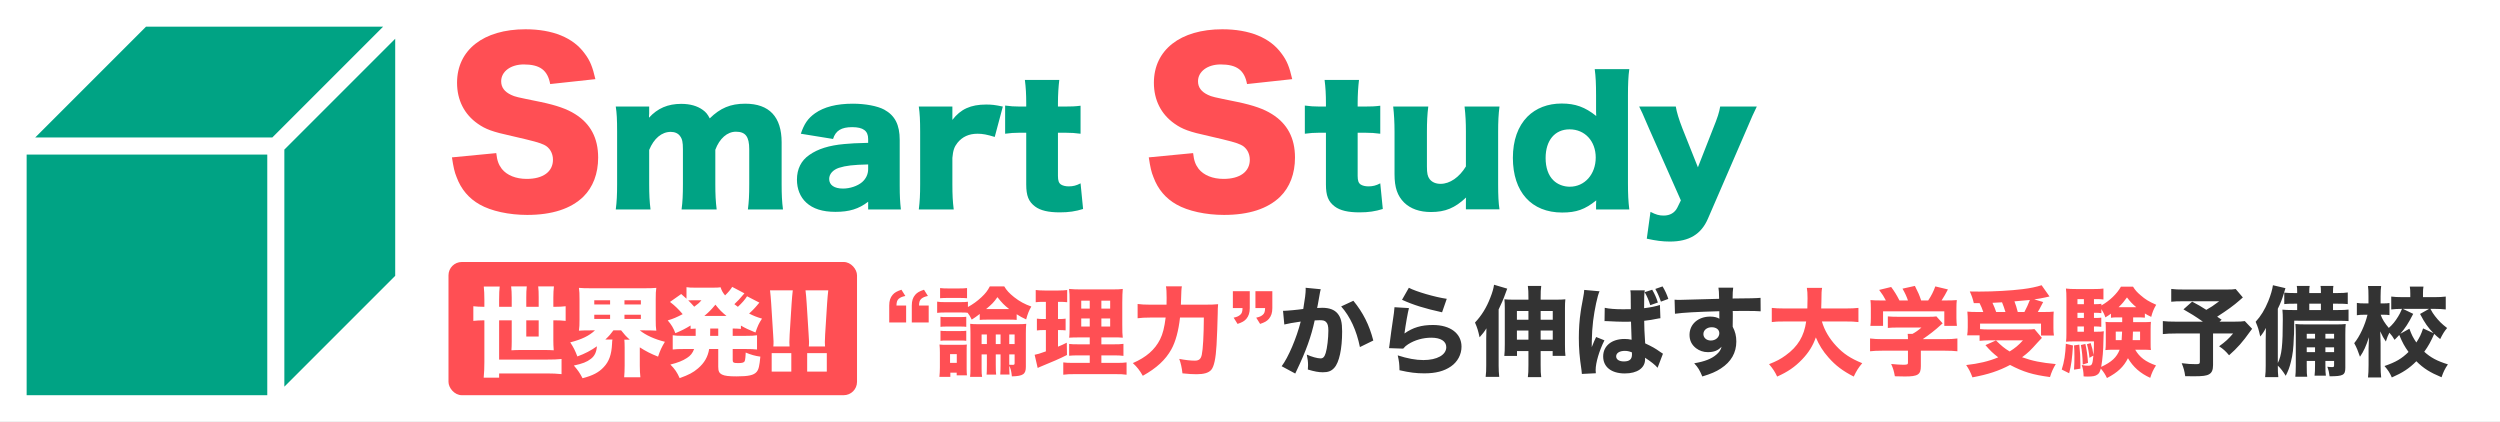 <svg xmlns="http://www.w3.org/2000/svg" width="563" height="95" viewBox="0 0 563 95" fill="none"><rect x="0" y="0" width="563" height="95" fill="#808080" stroke="none"/><g clip-path="url(#clip0_19_1126)"><rect width="563" height="95" fill="white"></rect><path d="M101.776 35.44L111.76 34.48C111.952 36.208 112.288 37.072 113.008 38.032C114.16 39.472 116.176 40.288 118.624 40.288C122.32 40.288 124.528 38.656 124.528 35.968C124.528 34.48 123.76 33.184 122.512 32.608C121.504 32.128 120.304 31.792 115.312 30.64C110.896 29.68 109.36 29.104 107.584 27.856C104.56 25.744 102.928 22.528 102.928 18.64C102.928 11.248 108.88 6.592 118.336 6.592C124.432 6.592 129.088 8.464 131.68 12.064C132.88 13.648 133.456 15.088 134.08 17.824L123.904 18.928C123.328 15.808 121.6 14.512 117.952 14.512C115.024 14.512 112.864 16.096 112.864 18.304C112.864 19.648 113.584 20.656 115.12 21.376C116.08 21.808 116.08 21.808 121.744 22.96C125.392 23.728 127.696 24.544 129.52 25.696C132.976 27.856 134.704 31.072 134.704 35.488C134.704 39.088 133.552 42.16 131.344 44.32C128.56 47.008 124.336 48.4 118.72 48.4C114.64 48.4 110.608 47.536 108.016 46.048C105.616 44.704 103.84 42.64 102.832 39.904C102.352 38.752 102.112 37.648 101.776 35.44ZM258.704 35.44L268.688 34.48C268.88 36.208 269.216 37.072 269.936 38.032C271.088 39.472 273.104 40.288 275.552 40.288C279.248 40.288 281.456 38.656 281.456 35.968C281.456 34.48 280.688 33.184 279.44 32.608C278.432 32.128 277.232 31.792 272.24 30.64C267.824 29.68 266.288 29.104 264.512 27.856C261.488 25.744 259.856 22.528 259.856 18.64C259.856 11.248 265.808 6.592 275.264 6.592C281.36 6.592 286.016 8.464 288.608 12.064C289.808 13.648 290.384 15.088 291.008 17.824L280.832 18.928C280.256 15.808 278.528 14.512 274.88 14.512C271.952 14.512 269.792 16.096 269.792 18.304C269.792 19.648 270.512 20.656 272.048 21.376C273.008 21.808 273.008 21.808 278.672 22.96C282.32 23.728 284.624 24.544 286.448 25.696C289.904 27.856 291.632 31.072 291.632 35.488C291.632 39.088 290.48 42.16 288.272 44.32C285.488 47.008 281.264 48.4 275.648 48.4C271.568 48.4 267.536 47.536 264.944 46.048C262.544 44.704 260.768 42.64 259.76 39.904C259.28 38.752 259.04 37.648 258.704 35.44Z" fill="#FF4F54"></path><path d="M146.498 47.178H138.67C138.898 45.43 138.974 43.834 138.974 41.44V29.736C138.974 26.848 138.898 25.48 138.67 23.998H146.194V25.594C146.194 25.746 146.194 25.746 146.156 26.126C146.156 26.126 146.156 26.202 146.156 26.316C146.156 26.354 146.156 26.43 146.156 26.506C148.094 24.378 150.412 23.39 153.414 23.39C155.39 23.39 157.024 23.846 158.278 24.758C158.962 25.252 159.342 25.708 159.836 26.658C162.192 24.34 164.51 23.352 167.816 23.352C173.25 23.352 176.024 26.316 176.024 32.054V41.478C176.024 43.834 176.1 45.392 176.328 47.178H168.424C168.652 45.392 168.728 44.024 168.728 41.44V33.612C168.728 30.762 167.892 29.66 165.726 29.66C163.788 29.66 162.04 31.18 161.09 33.726V41.478C161.09 43.758 161.166 45.354 161.394 47.178H153.49C153.718 45.468 153.794 43.872 153.794 41.44V33.612C153.794 32.016 153.642 31.294 153.148 30.648C152.73 30.04 151.97 29.698 151.058 29.698C149.006 29.698 147.258 31.18 146.194 33.764V41.44C146.194 43.834 146.27 45.316 146.498 47.178ZM195.508 32.168V31.294C195.508 29.47 194.406 28.634 191.898 28.634C189.466 28.634 188.174 29.432 187.604 31.294L180.346 30.116C181.106 27.874 181.942 26.658 183.538 25.518C185.59 24.074 188.402 23.352 192.088 23.352C194.9 23.352 197.636 23.884 199.118 24.682C201.55 26.012 202.614 28.102 202.614 31.522V41.782C202.614 44.1 202.69 45.468 202.88 47.178H195.508V45.43C193.38 47.064 191.252 47.71 188.136 47.71C185.248 47.71 183.082 47.026 181.562 45.62C180.194 44.366 179.472 42.542 179.472 40.452C179.472 38.058 180.422 36.158 182.246 34.904C184.184 33.536 186.73 32.738 190.15 32.434C191.632 32.282 192.772 32.244 195.508 32.168ZM195.508 38.096V37.032C192.126 37.108 190.492 37.298 188.934 37.792C187.566 38.248 186.73 39.198 186.73 40.3C186.73 41.668 187.87 42.466 189.846 42.466C191.404 42.466 193.114 41.896 194.14 41.022C195.014 40.262 195.508 39.236 195.508 38.096ZM225.838 23.998L224.014 30.838C222.266 30.306 221.316 30.116 220.138 30.116C218.2 30.116 216.718 30.8 215.616 32.168C214.894 33.08 214.628 33.878 214.476 35.55V41.478C214.476 43.91 214.552 45.354 214.78 47.178H206.914C207.142 45.278 207.218 43.91 207.218 41.44V29.736C207.218 26.962 207.142 25.632 206.914 23.998H214.476V27C216.338 24.568 218.618 23.542 222.076 23.542C223.292 23.542 224.052 23.618 225.838 23.998ZM231.106 23.998V23.2C231.106 21.3 231.03 19.78 230.802 17.994H238.554C238.364 19.552 238.25 21.376 238.25 23.2V23.998H239.618C241.29 23.998 242.164 23.96 243.342 23.808V30.116C242.202 29.964 241.214 29.888 239.846 29.888H238.25V39.616C238.25 40.68 238.44 41.212 238.934 41.554C239.352 41.82 239.96 41.972 240.682 41.972C241.67 41.972 242.392 41.782 243.342 41.288L243.912 47.064C242.202 47.596 240.72 47.824 238.668 47.824C236.084 47.824 234.298 47.406 233.082 46.494C231.638 45.392 231.106 44.1 231.106 41.516V29.888H229.662C228.446 29.888 227.458 29.964 226.356 30.116V23.77C227.458 23.922 228.408 23.998 229.738 23.998H231.106ZM298.6 23.998V23.2C298.6 21.3 298.524 19.78 298.296 17.994H306.048C305.858 19.552 305.744 21.376 305.744 23.2V23.998H307.112C308.784 23.998 309.658 23.96 310.836 23.808V30.116C309.696 29.964 308.708 29.888 307.34 29.888H305.744V39.616C305.744 40.68 305.934 41.212 306.428 41.554C306.846 41.82 307.454 41.972 308.176 41.972C309.164 41.972 309.886 41.782 310.836 41.288L311.406 47.064C309.696 47.596 308.214 47.824 306.162 47.824C303.578 47.824 301.792 47.406 300.576 46.494C299.132 45.392 298.6 44.1 298.6 41.516V29.888H297.156C295.94 29.888 294.952 29.964 293.85 30.116V23.77C294.952 23.922 295.902 23.998 297.232 23.998H298.6ZM329.818 23.998H337.684C337.456 25.784 337.38 27.38 337.38 29.698V41.44C337.38 44.062 337.456 45.62 337.684 47.14H330.122V45.506C330.122 45.316 330.122 44.746 330.16 44.48C327.652 46.836 325.486 47.748 322.256 47.748C319.71 47.748 317.658 47.026 316.214 45.62C314.694 44.1 314.048 42.238 314.048 39.236V29.698C314.048 27.494 313.934 25.594 313.744 23.998H321.648C321.42 25.822 321.344 27.418 321.344 29.698V37.488C321.344 39.046 321.496 39.73 321.952 40.338C322.484 41.022 323.32 41.402 324.422 41.402C326.512 41.402 328.64 39.92 330.122 37.488V29.698C330.122 27.57 330.046 25.974 329.818 23.998ZM359.434 47.178V45.962C359.434 45.734 359.434 45.468 359.472 45.126C356.926 47.178 354.988 47.862 351.796 47.862C344.88 47.862 340.7 43.226 340.7 35.55C340.7 31.598 341.84 28.444 343.968 26.278C345.906 24.34 348.566 23.314 351.682 23.314C354.76 23.314 356.964 24.112 359.472 26.126C359.434 25.556 359.434 25.214 359.434 24.682V21.528C359.434 18.868 359.358 17.234 359.13 15.562H366.92C366.692 17.158 366.616 18.982 366.616 21.528V41.212C366.616 43.758 366.692 45.316 366.92 47.178H359.434ZM353.468 29.128C350.162 29.128 348.072 31.598 348.072 35.588C348.072 37.754 348.68 39.502 349.82 40.604C350.732 41.516 352.1 42.048 353.506 42.048C356.888 42.048 359.358 39.236 359.358 35.474C359.358 31.788 356.926 29.128 353.468 29.128ZM378.531 45.126L371.425 29.09C369.791 25.29 369.639 24.948 369.145 23.998H377.391C377.581 25.214 378.075 26.848 378.873 28.9L382.369 37.678L385.751 29.052C386.815 26.43 387.157 25.328 387.385 23.998H395.631C394.681 25.974 394.681 25.974 393.351 29.09L384.649 49.192C383.129 52.764 380.393 54.398 376.061 54.398C374.389 54.398 372.945 54.208 370.855 53.752L371.691 47.71C372.945 48.356 373.667 48.546 374.655 48.546C376.099 48.546 377.163 47.9 377.733 46.76L378.531 45.126Z" fill="#00A384"></path><path d="M60.19 34.81H6V89H60.19V34.81Z" fill="#00A384"></path><path d="M61.321 30.964L86.284 6H32.887L7.923 30.964H61.321Z" fill="#00A384"></path><path d="M64.036 33.687V87.077L89 62.113V8.723L64.036 33.687Z" fill="#00A384"></path><rect x="101" y="59" width="92" height="30" rx="3" fill="#FF4F54"></rect><path d="M109.08 69.096V67.468C109.08 66.302 109.036 65.466 108.948 64.52H112.534C112.446 65.246 112.402 66.126 112.402 67.446V69.096H115.24V67.028C115.24 65.994 115.196 65.29 115.108 64.498H118.628C118.54 65.334 118.518 66.016 118.518 66.984V69.096H121.312V66.962C121.312 65.862 121.29 65.268 121.202 64.498H124.744C124.656 65.268 124.612 65.994 124.612 66.984V69.096H124.81C125.932 69.096 126.658 69.052 127.384 68.964V72.264C126.614 72.176 125.888 72.132 124.81 72.132H124.612V76.686C124.612 77.28 124.634 78.05 124.7 78.886C124.062 78.842 123.512 78.82 122.786 78.82H117.22C116.494 78.82 115.9 78.842 115.174 78.886C115.218 78.314 115.24 77.654 115.24 76.906V72.132H112.402V80.976H123.27C124.612 80.976 125.404 80.954 126.46 80.844V84.254C125.382 84.144 124.436 84.1 123.27 84.1H112.402V85.046H108.926C109.036 83.924 109.08 82.78 109.08 81.548V72.132C107.87 72.154 107.342 72.176 106.594 72.264V68.964C107.364 69.052 107.804 69.074 109.08 69.096ZM121.312 72.132H118.518V75.784H121.312V72.132ZM133.984 74.398H132.95C131.806 74.398 131.058 74.42 130.376 74.464C130.486 73.716 130.508 73.122 130.508 71.956V67.38C130.508 66.192 130.486 65.576 130.376 64.828C131.102 64.894 131.762 64.916 133.016 64.916H145.182C146.414 64.916 147.074 64.894 147.8 64.828C147.69 65.51 147.668 66.17 147.668 67.38V71.956C147.668 73.122 147.69 73.782 147.8 74.464C147.096 74.42 146.348 74.398 145.182 74.398H144.082C145.402 75.476 147.426 76.4 149.736 76.972C148.988 78.204 148.658 78.93 148.196 80.316C146.568 79.678 145.424 79.084 144.082 78.226V82.34C144.082 83.352 144.126 84.188 144.214 84.958H140.562C140.628 84.166 140.672 83.352 140.672 82.318V78.27C140.672 77.522 140.65 76.972 140.606 76.488H141.816C140.98 75.74 140.562 75.278 139.88 74.398H138.142C137.548 75.212 137.174 75.652 136.316 76.466H137.922C137.856 76.752 137.856 76.95 137.834 77.412C137.724 79.81 137.174 81.416 135.942 82.692C134.842 83.88 133.478 84.584 131.19 85.178C130.552 83.968 130.244 83.506 129.232 82.318C131.168 81.9 132.158 81.526 133.082 80.8C133.918 80.162 134.336 79.26 134.424 77.984C133.06 78.952 131.762 79.634 130.024 80.272C129.496 78.908 129.166 78.226 128.418 77.104C131.036 76.422 132.708 75.608 133.984 74.398ZM133.83 67.622V68.568H137.394V67.622H133.83ZM133.83 70.878V71.824H137.394V70.878H133.83ZM140.628 67.622V68.568H144.324V67.622H140.628ZM140.628 70.878V71.824H144.324V70.878H140.628ZM156.666 75.63V74.002C156.138 74.024 155.984 74.024 155.522 74.068V73.298C154.334 74.024 153.52 74.442 152.09 75.036C151.65 73.87 151.254 73.188 150.374 72.154C151.65 71.78 152.332 71.472 153.74 70.746C152.75 69.58 151.98 68.832 150.88 67.996L153.41 66.214C154.026 66.764 154.224 66.94 154.598 67.27V64.674C155.148 64.762 155.61 64.784 156.622 64.784H160.45C161.484 64.784 161.792 64.762 162.276 64.696C162.54 65.488 162.738 65.84 163.288 66.522C163.97 65.862 164.52 65.224 164.894 64.608L167.644 66.06C167.534 66.17 167.49 66.214 167.336 66.412C166.742 67.16 166.082 67.842 165.378 68.502C165.796 68.832 165.862 68.876 166.17 69.096C167.116 68.216 167.754 67.49 168.238 66.72L171.01 68.15C170.856 68.326 170.856 68.326 170.152 69.162C169.844 69.514 169.228 70.152 168.7 70.614C169.756 71.142 170.416 71.406 171.604 71.758C170.922 72.77 170.614 73.43 170.13 74.882C168.59 74.244 167.82 73.892 166.852 73.32V74.068C166.214 74.002 165.818 74.002 165.004 73.98V75.63H168.018C169.228 75.63 169.734 75.608 170.482 75.498V78.71C169.712 78.622 169.118 78.6 168.018 78.6H165.004V81.086C165.004 81.658 165.202 81.768 166.258 81.768C167.116 81.768 167.512 81.658 167.688 81.372C167.754 81.262 167.82 80.954 167.864 80.492C167.886 80.36 167.886 80.25 167.908 79.876C167.908 79.766 167.908 79.612 167.93 79.392C169.14 79.898 169.998 80.14 171.23 80.316C171.032 82.428 170.856 83.198 170.394 83.748C169.756 84.496 168.568 84.76 165.884 84.76C164.146 84.76 163.2 84.65 162.628 84.364C161.946 84.012 161.748 83.616 161.748 82.56V78.6H159.702C159.416 80.36 158.624 81.746 157.172 82.978C156.094 83.902 155.126 84.408 153.058 85.156C152.464 83.814 151.958 83.088 150.968 82.098C152.706 81.658 153.696 81.262 154.686 80.624C155.522 80.096 155.962 79.524 156.314 78.6H153.916C152.816 78.6 152.2 78.622 151.496 78.71V75.498C152.2 75.608 152.728 75.63 153.916 75.63H156.666ZM159.944 73.98L159.922 75.63H161.748V73.98H159.944ZM157.964 67.622H155.808C155.522 67.622 155.28 67.622 154.994 67.644C155.588 68.238 155.874 68.546 156.336 69.074C157.216 68.436 157.436 68.238 157.964 67.622ZM158.624 71.142H163.596C162.54 70.284 162.012 69.756 161.11 68.612C160.208 69.712 159.614 70.306 158.624 71.142ZM177.808 78.028H174.156C174.2 77.522 174.2 77.39 174.2 76.884C174.2 76.642 174.2 76.642 174.112 75.322L173.672 68.348C173.606 67.248 173.496 66.06 173.408 65.378H178.534C178.424 66.236 178.358 67.16 178.27 68.348L177.83 75.322C177.786 76.202 177.764 76.708 177.764 77.06C177.764 77.302 177.764 77.5 177.808 78.028ZM178.204 83.682H173.782V79.524H178.204V83.682ZM185.8 78.028H182.148C182.192 77.522 182.192 77.39 182.192 76.884C182.192 76.642 182.192 76.642 182.104 75.322L181.664 68.348C181.598 67.248 181.488 66.06 181.4 65.378H186.526C186.416 66.236 186.35 67.16 186.262 68.348L185.822 75.322C185.778 76.202 185.756 76.708 185.756 77.06C185.756 77.302 185.756 77.5 185.8 78.028ZM186.196 83.682H181.774V79.524H186.196V83.682Z" fill="white"></path><path d="M200.254 72.616V68.81C200.254 67.732 200.496 67.006 201.024 66.39C201.486 65.862 201.97 65.598 203.004 65.246L203.884 66.654C203.136 66.808 202.762 66.984 202.388 67.292C202.036 67.622 201.904 67.996 201.882 68.81H204.06V72.616H200.254ZM205.336 72.616V68.81C205.336 67.732 205.578 67.006 206.106 66.39C206.568 65.862 207.052 65.598 208.086 65.246L208.966 66.654C208.218 66.808 207.844 66.984 207.47 67.292C207.118 67.622 206.986 67.996 206.964 68.81H209.142V72.616H205.336ZM222.245 79.81H221.057V83.022C221.057 83.88 221.079 84.364 221.167 84.87H218.461C218.527 84.408 218.549 83.836 218.549 83V75.058C218.549 74.178 218.527 73.848 218.483 72.924C219.011 72.99 219.407 73.012 220.441 73.012H228.977C230.165 73.012 230.495 72.99 231.111 72.924C231.045 73.628 231.023 73.98 231.023 75.058V82.582C231.023 84.276 230.407 84.694 227.877 84.76C227.723 83.418 227.613 83.022 227.283 82.384C227.283 83.374 227.305 83.77 227.349 84.342H225.259C225.303 83.792 225.325 82.978 225.325 82.142V79.81H224.247V82.186C224.247 83.506 224.269 83.858 224.335 84.364H222.179C222.223 83.924 222.245 83.44 222.245 82.186V79.81ZM227.283 79.81V82.142C227.547 82.142 227.987 82.164 228.097 82.164C228.405 82.164 228.493 82.076 228.493 81.768V79.81H227.283ZM222.245 77.478V75.322H221.057V77.478H222.245ZM224.247 77.478H225.325V75.322H224.247V77.478ZM227.283 77.478H228.493V75.322H227.283V77.478ZM220.639 72.044V70.702C219.803 71.34 219.561 71.516 218.835 71.978C218.483 71.23 218.307 70.966 217.911 70.438C217.515 70.372 217.251 70.372 216.305 70.372H212.785C212.015 70.372 211.575 70.394 211.047 70.46V67.93C211.553 68.018 211.971 68.04 212.785 68.04H216.239C217.119 68.04 217.471 68.018 217.977 67.952V69.14C219.121 68.502 220.045 67.842 220.991 66.962C221.937 66.082 222.421 65.444 222.905 64.498H226.161C226.667 65.378 227.305 66.06 228.383 66.918C229.615 67.886 230.759 68.502 232.255 69.03C231.749 69.866 231.419 70.702 231.089 71.934C230.165 71.494 229.813 71.318 228.955 70.768V72.044C228.471 72 228.141 71.978 227.239 71.978H222.377C221.475 71.978 221.145 72 220.639 72.044ZM222.377 69.602H227.261C226.117 68.7 225.611 68.172 224.621 66.918C223.807 68.084 223.389 68.502 222.069 69.602H222.377ZM211.707 67.16V64.872C212.279 64.938 212.675 64.96 213.599 64.96H215.887C216.811 64.96 217.207 64.938 217.779 64.872V67.16C217.163 67.116 216.789 67.094 215.887 67.094H213.599C212.719 67.094 212.235 67.116 211.707 67.16ZM211.795 73.606V71.34C212.213 71.406 212.455 71.406 213.159 71.406H216.305C216.987 71.406 217.229 71.384 217.603 71.34V73.606C217.141 73.54 216.965 73.54 216.305 73.54H213.159C212.477 73.54 212.257 73.54 211.795 73.606ZM211.795 76.752V74.486C212.191 74.53 212.455 74.552 213.159 74.552H216.283C216.965 74.552 217.229 74.53 217.603 74.486V76.752C217.185 76.686 216.943 76.686 216.239 76.686H213.115C212.455 76.686 212.235 76.686 211.795 76.752ZM214.017 83.924V84.87H211.553C211.619 84.232 211.663 83.506 211.663 82.758V79.348C211.663 78.622 211.641 78.204 211.575 77.588C212.301 77.654 212.433 77.654 213.137 77.654H216.393C217.119 77.654 217.427 77.632 217.735 77.588C217.691 78.006 217.691 78.27 217.691 79.172V83.088C217.691 83.616 217.713 84.144 217.757 84.518H215.447V83.924H214.017ZM213.951 79.744V81.724H215.469V79.744H213.951ZM245.411 81.724V80.03H243.145C241.803 80.03 241.341 80.052 240.769 80.118V77.456C241.297 77.522 241.737 77.544 243.123 77.544H245.411V75.982H243.387C241.935 75.982 241.385 76.004 240.769 76.048C240.857 75.542 240.879 74.64 240.879 73.232V68.106C240.879 66.522 240.857 65.818 240.747 65.07C241.693 65.158 242.353 65.18 243.805 65.18H249.987C251.637 65.18 252.297 65.158 252.847 65.07C252.781 65.708 252.737 66.808 252.737 68.194V73.034C252.737 74.618 252.759 75.366 252.847 76.048C252.187 75.982 251.857 75.982 250.559 75.982H248.029V77.544H250.603C251.879 77.544 252.385 77.522 253.001 77.434V80.14C252.341 80.052 251.791 80.03 250.625 80.03H248.029V81.724H251.307C252.517 81.724 253.111 81.702 253.705 81.614V84.386C252.979 84.276 252.341 84.254 251.087 84.254H242.133C240.879 84.254 240.263 84.276 239.449 84.386V81.614C240.087 81.702 240.571 81.724 241.759 81.724H245.411ZM245.411 67.71H243.497V69.492H245.411V67.71ZM248.029 67.71V69.492H250.009V67.71H248.029ZM245.411 71.714H243.497V73.54H245.411V71.714ZM248.029 71.714V73.54H250.009V71.714H248.029ZM235.533 67.974H234.829C234.213 67.974 233.795 67.996 233.245 68.062V65.312C233.773 65.378 234.411 65.422 235.291 65.422H238.305C239.185 65.422 239.779 65.378 240.329 65.312V68.062C239.801 67.996 239.339 67.974 238.745 67.974H238.261V71.846H238.591C239.163 71.846 239.493 71.824 239.977 71.758V74.398C239.537 74.354 239.097 74.332 238.591 74.332H238.261V78.072C239.009 77.764 239.317 77.632 240.241 77.17L240.285 79.942C238.481 80.844 237.161 81.416 234.147 82.648C233.993 82.714 233.883 82.758 233.685 82.868L233.003 79.898C233.751 79.744 233.993 79.678 235.533 79.128V74.332H235.027C234.389 74.332 233.993 74.354 233.509 74.42V71.758C234.037 71.824 234.389 71.846 235.093 71.846H235.533V67.974ZM265.937 68.612H271.371C272.735 68.612 273.505 68.59 274.319 68.502C274.253 69.382 274.231 69.624 274.231 70.592C274.187 72.594 274.077 75.894 273.967 77.676C273.791 80.778 273.395 82.582 272.757 83.308C272.163 83.968 271.129 84.276 269.457 84.276C268.533 84.276 267.807 84.232 266.289 84.078C266.135 82.736 265.915 81.746 265.563 80.822C266.949 81.086 268.115 81.218 269.083 81.218C270.007 81.218 270.447 80.844 270.645 79.876C270.909 78.666 271.085 75.52 271.107 71.516H265.739C265.409 74.486 264.749 76.95 263.781 78.688C262.483 81.02 260.481 82.89 257.357 84.628C256.675 83.418 256.037 82.604 255.113 81.768C258.127 80.47 260.085 78.754 261.251 76.422C261.867 75.19 262.219 73.76 262.505 71.516H258.941C257.863 71.516 257.005 71.56 256.191 71.67V68.458C257.027 68.568 257.819 68.612 259.007 68.612H262.703C262.725 67.996 262.725 67.622 262.725 67.094C262.725 65.84 262.681 65.004 262.571 64.476H266.157C266.047 65.136 266.047 65.136 265.937 68.612ZM286.529 65.576V69.382C286.529 70.438 286.287 71.164 285.759 71.802C285.297 72.33 284.813 72.594 283.779 72.946L282.899 71.538C283.647 71.384 284.021 71.208 284.395 70.878C284.747 70.57 284.879 70.196 284.901 69.382H282.723V65.576H286.529ZM281.447 65.576V69.382C281.447 70.438 281.205 71.164 280.677 71.802C280.215 72.33 279.731 72.594 278.697 72.946L277.817 71.538C278.565 71.384 278.939 71.208 279.313 70.878C279.665 70.57 279.797 70.196 279.819 69.382H277.641V65.576H281.447ZM415.615 72.396H410.291C410.863 74.376 411.963 76.246 413.525 77.918C415.131 79.656 416.803 80.756 419.377 81.79C418.519 82.802 418.101 83.462 417.463 84.804C414.999 83.55 413.371 82.318 411.787 80.514C410.533 79.106 409.653 77.698 408.927 75.982C408.267 77.874 407.299 79.414 405.847 80.932C404.175 82.67 402.591 83.748 400.215 84.804C399.731 83.748 399.225 82.978 398.389 82.01C400.061 81.35 400.985 80.866 402.129 80.03C404.879 78.05 406.287 75.696 406.749 72.396H401.931C400.435 72.396 399.797 72.418 399.005 72.528V69.338C399.775 69.426 400.567 69.47 401.931 69.47H407.013C407.035 68.524 407.057 67.93 407.057 67.182C407.057 66.104 407.013 65.444 406.903 64.828H410.335C410.203 65.642 410.203 65.818 410.181 67.952C410.181 68.546 410.159 68.722 410.137 69.47H415.593C416.891 69.47 417.705 69.426 418.519 69.338V72.528C417.573 72.418 416.891 72.396 415.615 72.396ZM423.887 67.666H424.701C424.239 66.786 423.953 66.302 423.183 65.29L425.889 64.63C426.593 65.576 427.121 66.412 427.759 67.666H429.673C429.387 66.808 428.991 65.95 428.441 65.004L431.235 64.388C432.005 65.906 432.225 66.412 432.643 67.666H434.227C434.931 66.632 435.437 65.598 435.833 64.498L438.671 65.18C438.319 65.906 437.637 67.072 437.241 67.666H437.945C439.375 67.666 439.947 67.644 440.673 67.578C440.607 68.128 440.585 68.568 440.585 69.404V71.648C440.585 72.308 440.629 72.836 440.695 73.386H437.857V70.108H424.063V73.386H421.203C421.291 72.902 421.313 72.374 421.313 71.626V69.404C421.313 68.634 421.291 68.128 421.225 67.578C422.061 67.644 422.457 67.666 423.887 67.666ZM432.577 78.974V82.45C432.577 84.364 431.917 84.782 428.991 84.782C428.419 84.782 427.715 84.76 426.725 84.738C426.505 83.506 426.329 82.956 425.889 81.966C427.055 82.076 427.935 82.142 428.595 82.142C429.519 82.142 429.673 82.076 429.673 81.68V78.974H423.975C422.809 78.974 421.841 79.018 421.137 79.106V76.224C421.951 76.334 422.875 76.378 423.953 76.378H429.673C429.673 75.894 429.651 75.52 429.607 75.19H430.685C431.411 74.794 431.983 74.398 432.709 73.76H427.407C426.417 73.76 425.867 73.782 425.141 73.848V71.252C425.801 71.318 426.439 71.34 427.429 71.34H434.381C435.239 71.34 435.657 71.318 436.075 71.252L437.483 72.814C437.241 73.012 437.153 73.1 436.911 73.32C435.811 74.332 434.601 75.278 432.995 76.378H437.901C439.045 76.378 440.101 76.334 440.805 76.224V79.106C440.101 79.018 439.089 78.974 437.879 78.974H432.577ZM445.799 68.26H444.501C444.259 67.248 444.039 66.588 443.599 65.642C444.677 65.664 445.337 65.664 445.755 65.664C449.033 65.664 452.883 65.444 455.501 65.114C457.173 64.916 458.603 64.608 459.769 64.234L461.551 66.764C461.221 66.83 461.155 66.852 460.583 66.984C459.747 67.16 459.307 67.248 458.119 67.424L460.121 68.018C459.241 69.712 459.241 69.712 458.911 70.262H460.165C461.397 70.262 461.881 70.24 462.497 70.174C462.453 70.768 462.431 71.23 462.431 72.11V73.804C462.431 74.486 462.453 75.014 462.541 75.564H459.637V72.88H445.909V74.112C446.459 74.178 447.229 74.2 448.065 74.2H456.293C457.173 74.2 457.723 74.178 458.163 74.112L459.835 76.092C459.505 76.444 459.505 76.444 458.845 77.148C457.217 78.974 456.755 79.414 455.369 80.448C457.679 81.284 459.659 81.68 462.959 81.988C462.387 82.934 461.991 83.792 461.661 84.914C457.723 84.386 455.699 83.77 452.663 82.186C450.133 83.528 447.735 84.32 444.193 84.98C443.753 83.814 443.423 83.154 442.785 82.208C445.557 81.9 447.867 81.372 450.001 80.47C448.835 79.568 448.219 78.996 447.119 77.72L449.495 76.664C450.705 77.874 451.431 78.468 452.575 79.15C453.829 78.358 454.533 77.786 455.567 76.642H448.065C447.251 76.642 446.503 76.686 445.799 76.752V75.52H443.005C443.093 74.992 443.137 74.376 443.137 73.738V72.132C443.137 71.428 443.115 71.076 443.049 70.174C443.709 70.24 444.215 70.262 445.337 70.262H446.635C446.437 69.624 446.085 68.81 445.799 68.26ZM450.793 68.084L448.703 68.194C449.055 68.942 449.319 69.602 449.539 70.262H451.629C451.387 69.448 451.145 68.788 450.859 68.084H450.793ZM454.401 70.262H455.897C456.315 69.492 456.843 68.348 457.129 67.556C456.711 67.6 456.645 67.6 455.897 67.666C454.819 67.776 454.071 67.842 453.653 67.864C453.983 68.766 454.137 69.206 454.401 70.262ZM480.383 71.472V72.55H482.627C483.595 72.55 483.925 72.528 484.387 72.484C484.343 72.968 484.321 73.496 484.321 74.09V77.192C484.321 78.116 484.321 78.38 484.387 78.82C483.749 78.776 483.287 78.754 482.671 78.754H480.845C481.857 80.47 483.155 81.46 485.531 82.296C484.937 83.22 484.585 83.946 484.233 85.09C481.989 84.078 480.383 82.648 479.217 80.668C478.249 82.604 476.929 83.858 474.487 85.134C474.091 84.298 473.717 83.726 473.101 83C472.881 83.77 472.727 84.078 472.353 84.342C471.891 84.694 471.319 84.804 470.043 84.804C469.801 84.804 469.625 84.804 469.229 84.76C469.207 83.704 469.097 83.066 468.811 82.208C469.383 82.318 469.779 82.362 470.219 82.362C471.121 82.362 471.231 82.164 471.429 80.074L470.549 80.58C470.417 79.304 470.263 78.512 469.977 77.522L470.813 77.258C471.209 78.49 471.275 78.776 471.451 79.964C471.539 78.908 471.561 78.314 471.561 76.884H467.051C466.303 76.884 465.731 76.906 465.269 76.95C465.335 76.466 465.357 75.872 465.357 75.124V67.336C465.357 66.192 465.335 65.664 465.247 64.982C465.995 65.07 466.501 65.092 467.579 65.092H471.561C472.639 65.092 473.013 65.07 473.695 64.982V67.446C473.211 67.38 472.793 67.358 472.089 67.358H471.561V68.502H471.913C472.419 68.502 472.771 68.48 473.233 68.414V68.788C475.103 67.732 476.731 66.17 477.633 64.564H480.361C480.823 65.312 481.263 65.818 482.077 66.5C483.133 67.424 483.925 67.908 485.575 68.634C485.003 69.602 484.717 70.328 484.453 71.362C483.727 71.01 483.485 70.878 483.023 70.592V71.538C482.517 71.494 482.099 71.472 481.549 71.472H480.383ZM477.919 71.472H476.753C476.203 71.472 475.807 71.494 475.389 71.56V70.636C474.971 70.944 474.751 71.098 474.135 71.472C473.893 70.746 473.673 70.328 473.233 69.602V70.526C472.815 70.46 472.419 70.438 471.913 70.438H471.561V71.604H471.869C472.485 71.604 472.771 71.582 473.211 71.538V73.606C472.771 73.54 472.331 73.518 471.869 73.518H471.561V74.706H472.133C472.991 74.706 473.343 74.684 473.783 74.596C473.739 75.014 473.717 75.586 473.695 76.598C473.673 78.864 473.497 80.866 473.189 82.626C475.565 81.504 476.665 80.492 477.347 78.754H475.895C475.169 78.754 474.751 78.776 474.135 78.842C474.201 78.292 474.223 77.94 474.223 77.192V74.09C474.223 73.298 474.223 73.056 474.157 72.484C474.641 72.55 474.971 72.55 475.917 72.55H477.919V71.472ZM477.897 74.684H476.467V76.598H477.787C477.831 75.982 477.853 75.542 477.897 74.684ZM481.945 74.684H480.339C480.317 75.542 480.317 75.762 480.273 76.598H481.945V74.684ZM469.295 73.518H467.843V74.706H469.295V73.518ZM469.295 71.604V70.438H467.843V71.604H469.295ZM469.295 68.502V67.358H467.843V68.502H469.295ZM477.105 69.184H481.087C480.185 68.414 479.767 67.996 478.997 66.984C478.293 67.952 477.963 68.348 477.105 69.184ZM465.225 77.412L466.831 77.808C466.655 80.668 466.457 82.23 465.973 84.056L464.301 83.22C464.851 81.57 465.137 79.744 465.225 77.412ZM467.073 77.786L468.261 77.61C468.437 79.282 468.503 80.47 468.503 81.922C468.503 82.186 468.503 82.538 468.503 83.022L467.073 83.242C467.139 82.032 467.161 81.504 467.161 80.228C467.161 79.15 467.139 78.776 467.073 77.786ZM468.613 77.698L469.625 77.456C469.933 78.798 470.087 79.898 470.219 81.724L469.031 82.098C468.987 80.184 468.877 79.194 468.613 77.698Z" fill="#FF4F54"></path><path d="M289.225 73.078L288.939 69.998C288.983 69.998 289.027 69.998 289.071 69.998C289.731 69.998 292.371 69.756 293.493 69.58C293.889 67.27 294.043 65.972 294.043 65.136C294.043 65.048 294.043 64.938 294.021 64.806L297.431 65.136C297.365 65.356 297.321 65.532 297.277 65.774C297.255 65.84 297.079 66.808 296.771 68.612C296.683 69.074 296.683 69.074 296.617 69.36C297.145 69.338 297.453 69.316 297.783 69.316C299.345 69.316 300.489 69.734 301.215 70.592C301.963 71.494 302.249 72.572 302.249 74.64C302.249 78.578 301.589 81.636 300.467 82.846C299.807 83.572 299.103 83.836 297.893 83.836C296.947 83.836 296.023 83.66 294.527 83.22C294.571 82.736 294.571 82.538 294.571 82.23C294.571 81.46 294.505 80.888 294.285 79.854C295.407 80.36 296.683 80.712 297.409 80.712C297.959 80.712 298.289 80.36 298.553 79.48C298.883 78.424 299.147 76.136 299.147 74.464C299.147 73.408 298.993 72.836 298.597 72.484C298.311 72.198 297.959 72.11 297.167 72.11C296.793 72.11 296.551 72.132 296.067 72.154C295.297 75.762 294.087 79.106 292.041 83.374C291.843 83.792 291.821 83.836 291.689 84.122L288.631 82.472C290.127 80.492 291.997 76.092 292.921 72.418C291.359 72.638 289.863 72.902 289.225 73.078ZM302.029 69.008L304.779 67.732C306.957 70.394 308.365 73.166 309.267 76.686L306.253 78.16C305.505 74.442 304.053 71.274 302.029 69.008ZM315.735 67.512L317.275 64.806C318.859 65.664 323.259 66.94 325.811 67.292L324.755 70.328C320.927 69.492 318.287 68.678 315.735 67.512ZM314.041 69.184L317.297 69.382C317.055 70.24 316.549 73.1 316.285 75.102C318.177 73.76 320.069 73.188 322.709 73.188C326.625 73.188 329.133 75.102 329.133 78.072C329.133 79.832 328.253 81.482 326.757 82.516C325.195 83.594 323.303 84.078 320.751 84.078C318.903 84.078 317.495 83.902 315.163 83.374C315.141 81.966 315.075 81.372 314.767 80.03C316.945 80.734 318.815 81.086 320.553 81.086C323.633 81.086 325.701 79.92 325.701 78.182C325.701 76.84 324.447 76.048 322.335 76.048C320.443 76.048 318.617 76.576 317.121 77.522C316.637 77.83 316.439 78.006 315.999 78.512L312.809 78.402C312.853 78.116 312.853 78.094 312.897 77.808C313.095 76.18 313.469 73.408 313.909 70.504C313.975 69.976 313.997 69.69 314.041 69.184ZM344.203 67.49V67.094C344.203 65.796 344.181 65.224 344.071 64.388H347.085C346.975 65.202 346.953 65.73 346.953 67.094V67.49H350.143C351.287 67.49 351.969 67.468 352.519 67.402C352.453 67.996 352.431 68.502 352.431 69.382V77.544C352.431 78.886 352.453 79.436 352.541 80.14H349.659V79.062H346.953V82.208C346.953 83.594 346.975 84.122 347.085 84.936H344.071C344.181 84.144 344.203 83.528 344.203 82.208V79.062H341.629V80.162H338.769C338.857 79.414 338.879 78.71 338.879 77.5V69.382C338.879 68.568 338.857 67.996 338.791 67.402C339.319 67.468 340.023 67.49 341.167 67.49H344.203ZM344.203 70.042H341.607V72H344.203V70.042ZM344.203 74.442H341.607V76.488H344.203V74.442ZM346.953 76.488H349.681V74.442H346.953V76.488ZM346.953 72H349.681V70.042H346.953V72ZM337.493 69.69V82.34C337.493 83.286 337.537 83.99 337.625 84.87H334.567C334.677 83.946 334.699 83.396 334.699 82.318V76.246C334.699 75.872 334.721 75.08 334.743 73.936C334.303 74.662 333.841 75.256 333.203 75.96C332.873 74.464 332.719 73.914 332.169 72.638C333.643 71.076 334.765 69.272 335.623 67.028C336.085 65.884 336.349 64.916 336.459 64.124L339.429 65.004C339.209 65.554 339.077 65.95 339.011 66.126C338.659 67.16 338.021 68.634 337.493 69.69ZM373.353 68.128L371.637 68.722C371.307 67.644 370.933 66.764 370.383 65.796L372.077 65.246C372.649 66.236 373.001 67.006 373.353 68.128ZM375.707 67.314L374.035 67.93C373.683 66.874 373.309 66.016 372.781 65.07L374.409 64.498C374.981 65.444 375.377 66.302 375.707 67.314ZM361.341 72.33L361.385 69.316C362.353 69.536 363.695 69.646 365.499 69.646C366.115 69.646 366.511 69.646 367.259 69.624C367.259 67.996 367.259 67.996 367.237 66.522C367.237 66.104 367.215 65.642 367.149 65.378H370.405C370.273 66.104 370.251 67.006 370.251 69.404C371.703 69.228 372.891 68.986 373.815 68.678L373.925 71.67C373.661 71.692 373.617 71.692 373.067 71.802C372.297 71.978 371.439 72.11 370.273 72.242C370.295 74.024 370.317 74.508 370.493 77.324C372.121 78.094 372.759 78.446 373.859 79.238C374.189 79.458 374.255 79.502 374.497 79.656L373.287 82.824C372.781 82.208 371.725 81.372 370.449 80.558C370.471 80.756 370.471 80.8 370.471 80.932C370.471 82.868 368.711 84.1 365.917 84.1C362.881 84.1 361.033 82.648 361.033 80.272C361.033 77.896 362.947 76.334 365.851 76.334C366.445 76.334 366.819 76.378 367.435 76.51C367.413 75.762 367.369 74.772 367.303 72.44C366.665 72.462 366.291 72.462 365.807 72.462C365.015 72.462 363.057 72.396 362.111 72.33C361.759 72.308 361.759 72.308 361.473 72.308C361.451 72.308 361.407 72.308 361.341 72.33ZM367.501 79.348C366.863 79.106 366.489 79.018 365.895 79.018C364.729 79.018 363.959 79.502 363.959 80.25C363.959 80.954 364.619 81.394 365.697 81.394C366.973 81.394 367.523 80.91 367.523 79.81C367.523 79.612 367.523 79.348 367.501 79.348ZM356.765 65.29L360.219 65.598C359.757 66.522 359.097 69.646 358.767 72.286C358.591 73.716 358.503 75.256 358.481 76.554C358.481 76.972 358.459 77.83 358.459 78.182C358.943 76.994 359.097 76.598 359.449 75.894L361.319 76.642C360.153 78.952 359.339 81.68 359.339 83.352C359.339 83.44 359.361 83.682 359.383 84.056L356.237 84.21C356.215 83.924 356.215 83.792 356.149 83.33C355.709 80.404 355.555 78.468 355.555 76.114C355.555 74.046 355.687 72.088 355.973 70.196C356.061 69.536 356.061 69.536 356.501 67.16C356.677 66.258 356.743 65.774 356.765 65.29ZM377.203 70.658L377.115 67.49C377.643 67.534 377.863 67.534 378.259 67.534C378.743 67.534 380.943 67.468 387.147 67.292C387.103 65.642 387.103 65.532 386.993 64.784H390.315C390.205 65.73 390.205 65.774 390.183 67.226C393.901 67.204 395.595 67.16 396.475 67.072L396.497 70.108C395.551 70.042 395.023 70.02 392.669 70.02C391.503 70.02 391.327 70.02 390.205 70.042L390.227 70.548V71.274L390.205 73.078C390.205 73.166 390.205 73.32 390.205 73.584C390.777 74.684 391.019 75.652 391.019 76.906C391.019 79.436 389.853 81.482 387.543 82.978C386.443 83.704 385.321 84.188 383.363 84.782C382.725 83.286 382.439 82.802 381.537 81.812C383.869 81.416 385.409 80.822 386.509 79.876C387.191 79.304 387.543 78.776 387.697 78.072C386.927 78.93 385.981 79.304 384.595 79.304C383.605 79.304 382.725 78.996 381.955 78.424C380.965 77.654 380.481 76.664 380.481 75.41C380.481 73.012 382.417 71.296 385.145 71.296C386.003 71.296 386.707 71.472 387.213 71.78C387.213 71.692 387.213 71.692 387.191 71.428C387.191 71.318 387.191 71.318 387.191 70.086C381.955 70.24 379.095 70.394 377.203 70.658ZM385.475 73.694C384.397 73.694 383.605 74.354 383.605 75.234C383.605 76.07 384.309 76.686 385.277 76.686C386.355 76.686 387.191 75.96 387.191 75.036C387.191 74.244 386.509 73.694 385.475 73.694ZM503.483 65.092L505.089 66.984C504.781 67.248 504.781 67.248 504.341 67.644C503.109 68.744 501.591 69.844 499.303 71.318C499.611 71.538 499.831 71.67 500.315 72L499.831 72.44H503.043C504.341 72.44 505.067 72.396 505.529 72.308L507.179 74.046C507.047 74.2 507.047 74.2 506.717 74.662C505.045 77.016 503.901 78.314 501.987 80.008C501.217 79.084 500.689 78.6 499.743 77.984C501.217 76.906 501.855 76.334 502.889 75.102H498.379V82.208C498.379 83.308 498.115 83.924 497.499 84.276C496.927 84.628 496.025 84.738 494.067 84.738C493.187 84.738 492.923 84.738 492.109 84.716C491.955 83.594 491.757 82.846 491.317 81.79C492.703 81.966 493.429 82.01 494.573 82.01C495.277 82.01 495.409 81.922 495.409 81.416V75.102H490.085C488.743 75.102 487.907 75.146 487.071 75.234V72.308C487.819 72.396 488.633 72.44 490.173 72.44H496.091C494.375 71.23 493.341 70.592 491.713 69.668L493.671 67.93C495.079 68.678 495.519 68.92 496.861 69.778C497.917 69.184 498.357 68.898 499.765 67.842H491.823C490.327 67.842 489.777 67.864 488.963 67.952V65.07C489.799 65.18 490.481 65.202 491.867 65.202H501.481C502.493 65.202 502.955 65.18 503.483 65.092ZM521.347 81.284H519.477V82.428C519.477 83.924 519.499 84.386 519.587 84.848H516.903C516.969 84.254 517.013 83.55 517.013 82.428V75.476C517.013 74.288 516.991 73.738 516.925 72.968C517.629 73.034 518.091 73.056 519.323 73.056H526.165C527.177 73.056 527.617 73.034 528.255 72.968C528.189 73.518 528.167 74.112 528.167 75.3V82.802C528.167 84.474 527.683 84.738 524.625 84.738C524.493 83.748 524.405 83.396 524.119 82.582C524.515 82.648 524.867 82.67 525.197 82.67C525.571 82.67 525.637 82.604 525.637 82.208V81.284H523.679V82.142C523.679 83.484 523.701 84.034 523.789 84.606H521.237C521.325 83.924 521.347 83.308 521.347 82.142V81.284ZM521.347 79.304V78.226H519.477V79.304H521.347ZM523.679 79.304H525.637V78.226H523.679V79.304ZM521.347 76.246V75.168H519.477V76.246H521.347ZM523.679 76.246H525.637V75.168H523.679V76.246ZM516.617 75.19L516.573 75.916C516.485 78.512 516.331 79.832 515.913 81.482C515.605 82.758 515.297 83.55 514.747 84.628C514.131 83.638 513.581 82.912 512.965 82.34C512.965 83.616 512.987 83.946 513.075 84.936H510.105C510.215 83.924 510.237 83.44 510.237 82.34V76.51C510.237 75.85 510.259 75.124 510.281 73.848C509.907 74.596 509.489 75.212 509.005 75.784C508.631 74.112 508.565 73.892 507.971 72.462C509.137 71.208 510.039 69.712 510.809 67.842C511.359 66.478 511.733 65.202 511.865 64.234L514.681 64.894C514.461 65.598 514.439 65.708 514.329 66.06C513.889 67.49 513.603 68.238 512.965 69.536V81.746C513.845 79.986 514.087 77.852 514.087 71.912C514.087 71.12 514.065 70.416 513.999 69.734C514.813 69.8 515.231 69.822 516.375 69.822H517.321V68.392H516.661C515.429 68.392 515.033 68.414 514.417 68.48V65.906C515.033 65.972 515.803 65.994 516.661 65.994H517.321V65.598C517.321 64.982 517.299 64.74 517.233 64.388H520.137C520.071 64.74 520.049 65.07 520.049 65.576V65.994H522.667V65.598C522.667 64.96 522.645 64.696 522.579 64.388H525.483C525.417 64.762 525.395 65.048 525.395 65.576V65.994H526.429C527.397 65.994 528.299 65.95 528.717 65.862V68.48C528.057 68.414 527.639 68.392 526.429 68.392H525.395V69.822H526.451C527.727 69.822 528.211 69.8 528.893 69.712V72.308C528.277 72.264 527.639 72.242 526.803 72.242L516.661 72.22C516.639 74.002 516.639 74.112 516.617 75.19ZM520.049 69.822H522.667V68.392H520.049V69.822ZM548.253 69.558H547.329C547.769 70.372 547.945 70.636 548.363 71.186C549.221 72.286 549.881 72.946 551.091 73.87C550.453 74.618 550.101 75.212 549.529 76.356C548.869 75.828 548.583 75.586 548.187 75.19C547.395 76.972 546.911 77.852 545.943 79.216C547.395 80.536 548.847 81.306 551.267 82.054C550.585 83.066 550.255 83.726 549.837 84.958C547.241 83.88 545.767 82.956 544.161 81.35C542.577 82.956 541.059 83.946 538.639 85.002C538.177 83.946 537.803 83.374 536.989 82.428C539.541 81.548 540.861 80.778 542.401 79.26C541.499 78.006 541.037 77.17 540.311 75.432C540.069 75.718 539.871 75.894 539.255 76.532C538.837 75.828 538.639 75.542 538.089 74.926C537.759 75.542 537.583 76.004 537.297 76.906C536.769 76.136 536.549 75.762 536.021 74.618C536.043 75.014 536.043 75.014 536.065 75.74C536.087 76.026 536.109 77.038 536.109 77.324V82.23C536.109 83.374 536.153 84.254 536.241 85.002H533.271C533.359 84.32 533.403 83.374 533.403 82.23V78.49C533.425 77.698 533.447 76.84 533.491 75.938C532.809 78.006 532.325 79.084 531.467 80.338C531.027 79.062 530.719 78.27 530.169 77.28C531.379 75.828 532.611 73.21 533.161 70.878H532.479C531.775 70.878 531.379 70.9 530.763 70.988V68.216C531.247 68.304 531.775 68.326 532.501 68.326H533.381V66.698C533.381 65.62 533.359 65.026 533.271 64.41H536.241C536.153 64.96 536.109 65.664 536.109 66.698V68.326H536.835C537.385 68.326 537.693 68.304 538.111 68.238V70.966C537.671 70.9 537.363 70.878 536.901 70.878H536.131C536.439 71.824 537.099 72.858 537.957 73.848C538.815 73.1 539.431 72.33 540.069 71.274C540.377 70.768 540.509 70.526 540.927 69.558C539.849 69.558 539.233 69.602 538.507 69.69V66.786C539.189 66.874 539.937 66.918 541.015 66.918H542.797V66.148C542.797 65.444 542.775 65.048 542.687 64.542H545.767C545.679 64.982 545.657 65.4 545.657 66.082V66.918H548.275C549.309 66.918 550.101 66.874 550.783 66.786V69.69C550.079 69.602 549.243 69.558 548.253 69.558ZM540.553 75.168L542.599 74.024C543.083 75.388 543.413 76.026 544.161 77.126C544.909 75.982 545.239 75.278 545.679 73.958L548.033 75.036C546.823 73.826 546.053 72.726 544.997 70.702L547.021 69.558H541.125L543.457 70.68C542.291 72.946 541.697 73.826 540.553 75.168Z" fill="#333333"></path></g><defs><clipPath id="clip0_19_1126"><rect width="563" height="95" fill="white"></rect></clipPath></defs></svg>